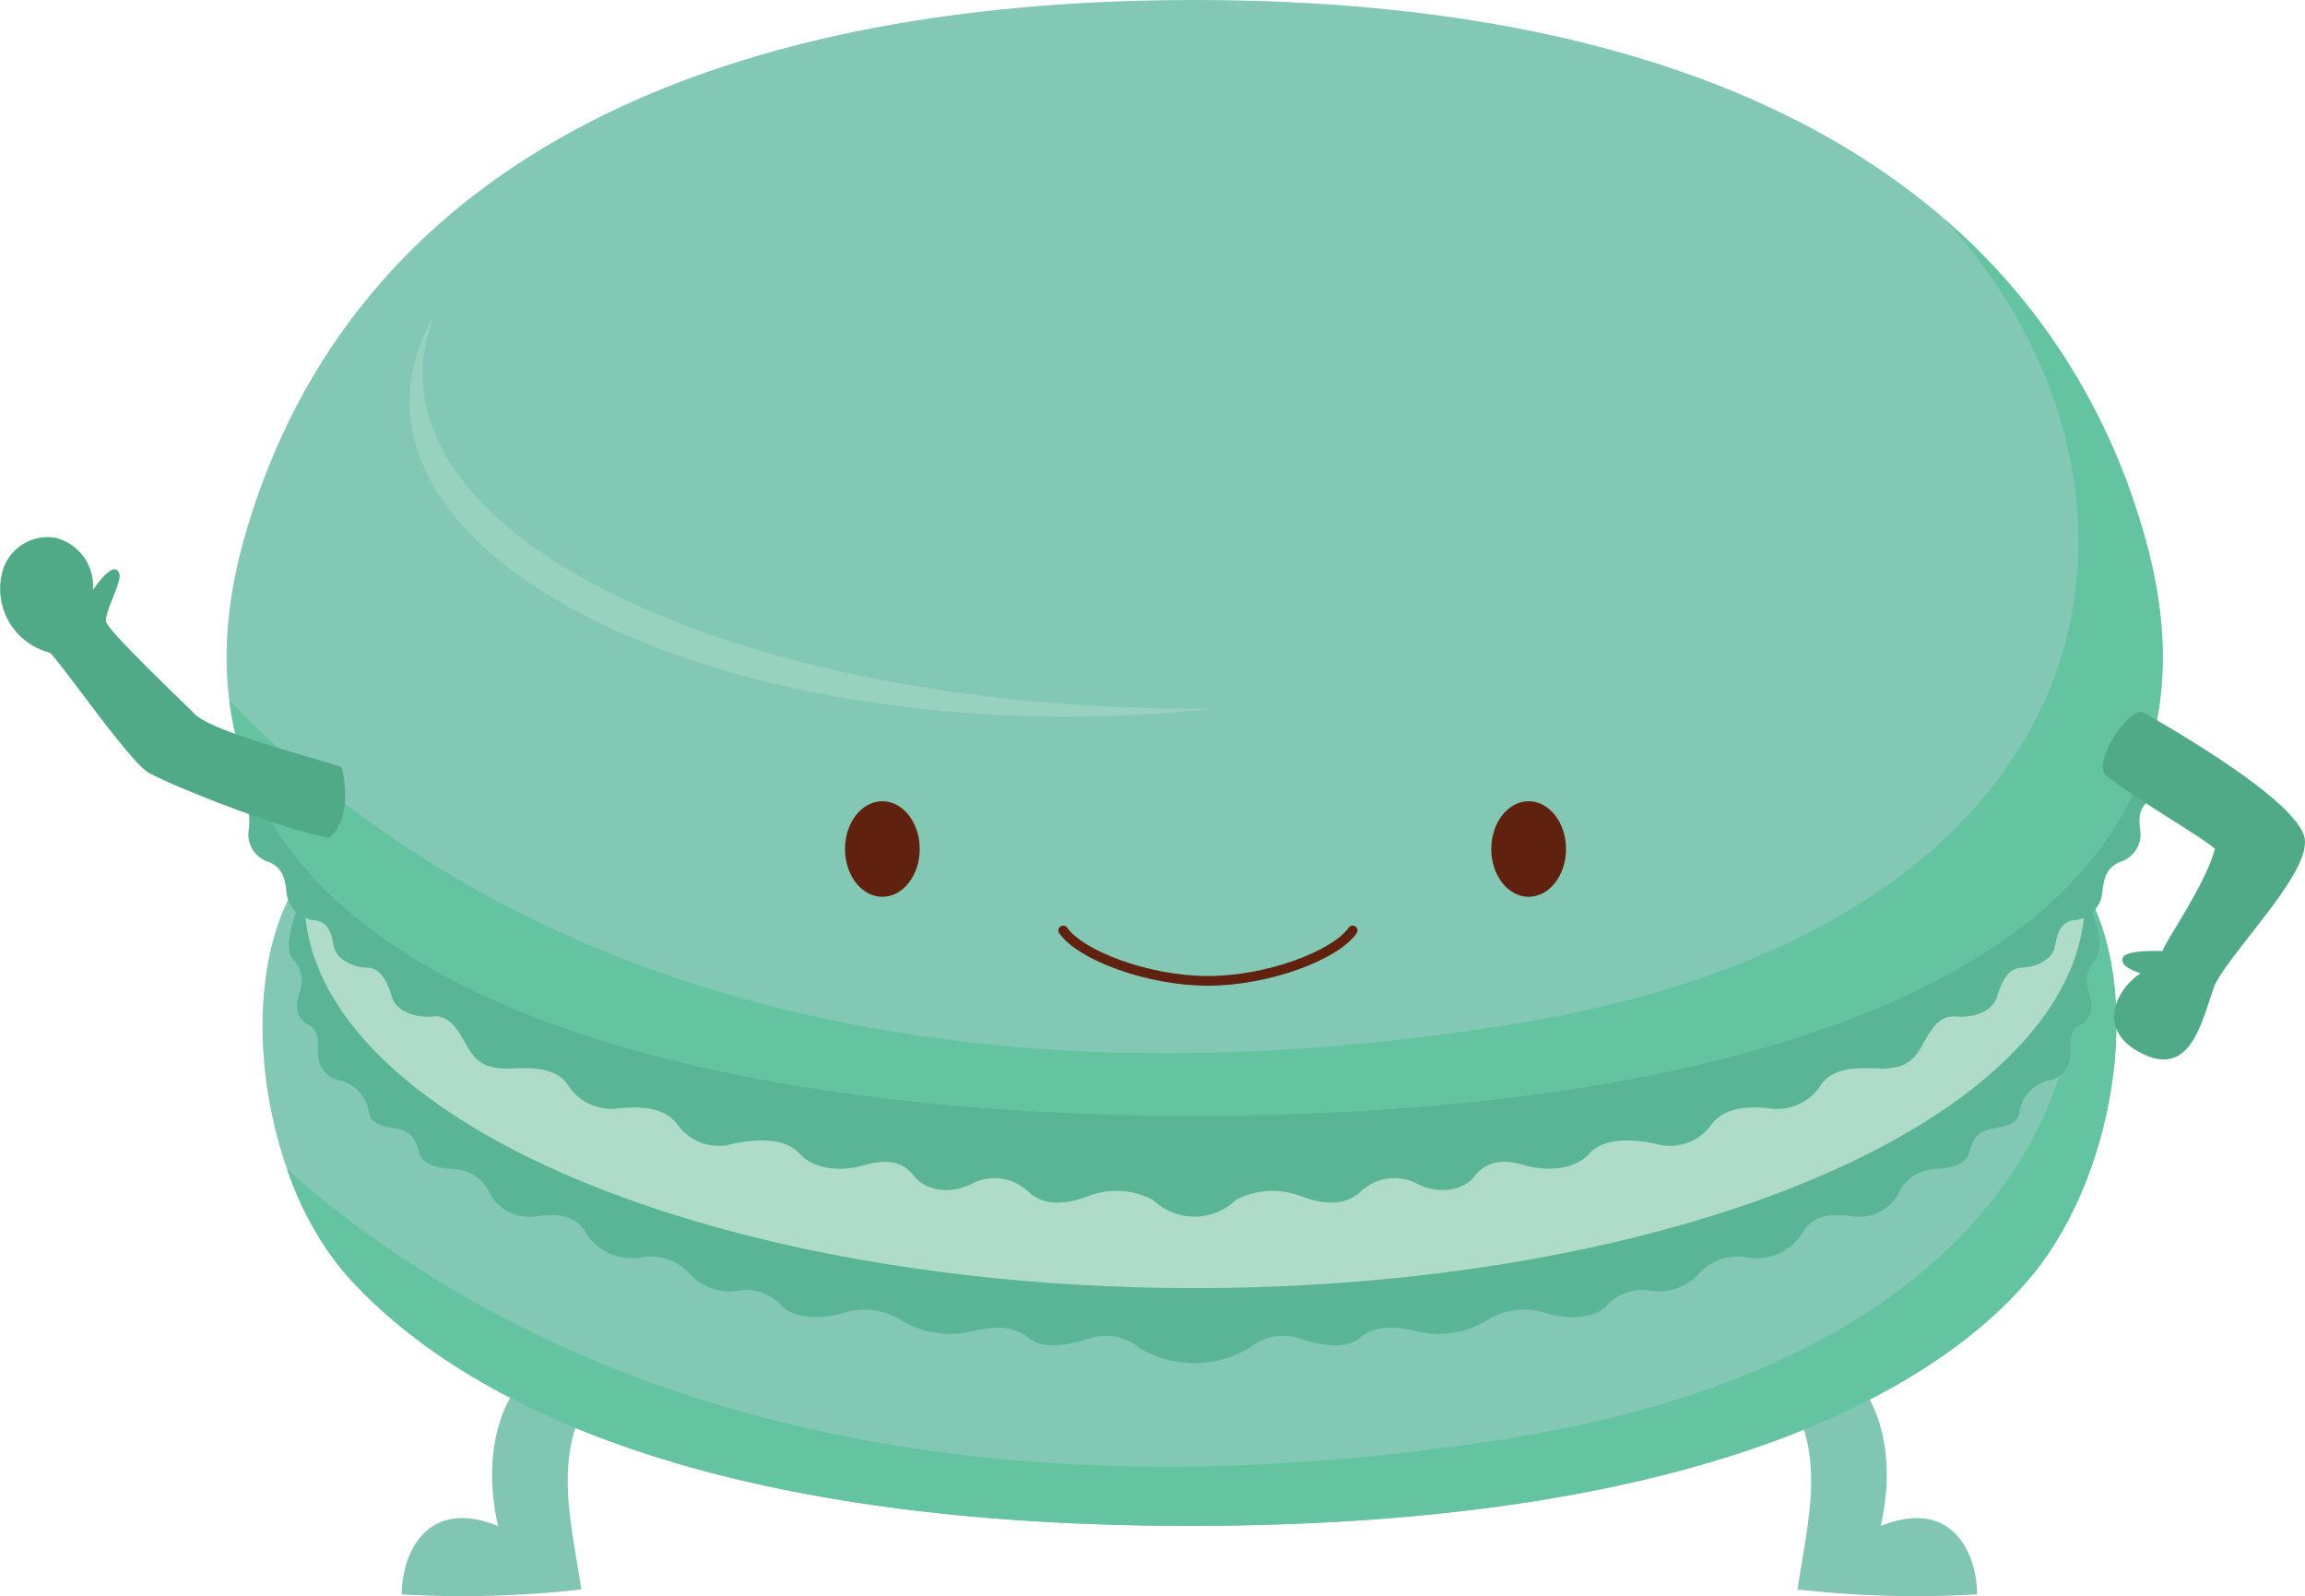 <svg id="グループ_11275" data-name="グループ 11275" xmlns="http://www.w3.org/2000/svg" width="212.237" height="146.974" viewBox="0 0 212.237 146.974">
  <path id="パス_1508" data-name="パス 1508" d="M2127.866,1398.58l-5.136-1.4c-5.346,2.985-7.106,9.314-5.534,16.272-6.643-2.7-8.875,2.653-8.875,6.293a97.24,97.24,0,0,0,16.539-.454C2123.707,1411.652,2121.7,1405.2,2127.866,1398.58Z" transform="translate(-2071.331 -1272.941)" fill="#80c6b2"/>
  <path id="パス_1509" data-name="パス 1509" d="M2174.163,1398.58l5.137-1.4c5.347,2.985,7.107,9.314,5.534,16.272,6.643-2.7,8.874,2.653,8.874,6.293a97.221,97.221,0,0,1-16.537-.454C2178.323,1411.652,2180.33,1405.2,2174.163,1398.58Z" transform="translate(-2011.661 -1272.941)" fill="#80c6b2"/>
  <path id="パス_1510" data-name="パス 1510" d="M2268.427,1374.148c6.8,9.211,4.119,27.4-3.906,37.122-7.533,9.135-27.789,23.039-77.573,23.039s-69.687-14.206-77.575-23.039c-8.023-8.986-10.7-27.911-3.9-37.122Z" transform="translate(-2077.428 -1293.816)" fill="#82c8b4"/>
  <path id="パス_1511" data-name="パス 1511" d="M2267.346,1374.148h-.383c4.365,21.777-9.609,45.458-51.856,52.132-52.843,8.346-89.439-4.518-112.32-24.794a29.381,29.381,0,0,0,5.505,9.785c7.888,8.834,27.789,23.037,77.575,23.037s70.04-13.9,77.573-23.037C2271.465,1401.543,2274.145,1383.359,2267.346,1374.148Z" transform="translate(-2076.347 -1293.816)" fill="#64c3a0"/>
  <path id="パス_1512" data-name="パス 1512" d="M2267.248,1374.148c2.813,5.395,2.522,7.339,1.95,7.978a2.935,2.935,0,0,0-.58,3.134c.509,1.535.073,2.453-.941,2.974s-.749,1.944-.784,2.726a2.478,2.478,0,0,1-2.144,2.375,3.545,3.545,0,0,0-2.556,2.981c-.25,1.1-1.386,1.207-2.663,1.456s-1.644,1.046-1.94,2.156-1.646,1.464-3.35,1.536a3.843,3.843,0,0,0-3.268,2.449,4.188,4.188,0,0,1-4.116,1.9c-1.738-.234-3.488-.275-4.55,1.38a4.984,4.984,0,0,1-5,2.436,4.81,4.81,0,0,0-4.672,1.525,4.926,4.926,0,0,1-4.457,1.492,4.411,4.411,0,0,0-4,1.426c-.937.989-3.066,1.344-5.552.669a6.325,6.325,0,0,0-5.513.69,8.558,8.558,0,0,1-6.488.944c-2.733-.639-4.047-.25-5.219.675s-3.222.757-5.538,0a4.814,4.814,0,0,0-4.545.852,9.841,9.841,0,0,1-10.2,0,4.815,4.815,0,0,0-4.544-.852c-2.316.757-4.368.922-5.538,0s-2.485-1.314-5.219-.675a8.564,8.564,0,0,1-6.489-.944,6.32,6.32,0,0,0-5.511-.69c-2.485.675-4.615.32-5.555-.669a4.4,4.4,0,0,0-4-1.426,4.925,4.925,0,0,1-4.457-1.492,4.811,4.811,0,0,0-4.673-1.525,4.98,4.98,0,0,1-5-2.436c-1.062-1.655-2.812-1.615-4.551-1.38a4.193,4.193,0,0,1-4.118-1.9,3.837,3.837,0,0,0-3.265-2.449c-1.7-.073-3.054-.427-3.349-1.536s-.664-1.908-1.941-2.156-2.415-.355-2.663-1.456a3.543,3.543,0,0,0-2.556-2.981,2.48,2.48,0,0,1-2.145-2.375c-.034-.782.228-2.206-.785-2.726s-1.45-1.439-.942-2.974a2.929,2.929,0,0,0-.579-3.134c-.57-.639-.863-2.583,1.95-7.978Z" transform="translate(-2076.263 -1293.816)" fill="#5ab496"/>
  <ellipse id="楕円形_16" data-name="楕円形 16" cx="81.961" cy="35.746" rx="81.961" ry="35.746" transform="translate(28.041 47.111)" fill="#afdcc8"/>
  <path id="パス_1513" data-name="パス 1513" d="M2276.385,1368.048c1.381,1.735,1.284,4.3.354,4.977s-1.028,1.38-.9,2.665a2.651,2.651,0,0,1-1.83,3.02c-1.574.641-1.51,2.055-1.7,3.178a2.831,2.831,0,0,1-2.569,2.185c-1.413.223-1.541,1.54-1.765,2.536s-1.605,1.8-3.018,1.83-1.927,1.574-2.312,2.762-1.99,1.895-3.758,1.735-2.472,1.638-3.274,2.953-1.67,1.96-4.238,1.83-4.175.29-5.009,1.67a4.771,4.771,0,0,1-4.72,1.992c-2.156-.206-4.175,0-5.3,1.54a4.651,4.651,0,0,1-5.1,1.735c-2.28-.482-4.785-.547-6.132.93s-3.885,1.637-5.875,1.06-3.534-.456-4.657.989-3.5,1.674-5.4.661a4.5,4.5,0,0,0-5.134.793c-1.382,1.283-3.365,1.2-5.452.4a7.25,7.25,0,0,0-6,.337,5.51,5.51,0,0,1-7.642,0,7.249,7.249,0,0,0-6-.337c-2.087.8-4.072.885-5.452-.4a4.5,4.5,0,0,0-5.135-.793c-1.9,1.012-4.28.784-5.4-.661s-2.665-1.567-4.657-.989-4.527.418-5.875-1.06-3.854-1.412-6.135-.93a4.654,4.654,0,0,1-5.1-1.735c-1.122-1.54-3.141-1.746-5.3-1.54a4.771,4.771,0,0,1-4.72-1.992c-.835-1.38-2.44-1.8-5.009-1.67s-3.435-.513-4.238-1.83-1.51-3.115-3.275-2.953-3.372-.547-3.757-1.735-.9-2.73-2.312-2.762-2.793-.835-3.018-1.83-.354-2.312-1.767-2.536a2.831,2.831,0,0,1-2.568-2.185c-.192-1.123-.129-2.537-1.7-3.178a2.65,2.65,0,0,1-1.831-3.02c.128-1.285.033-1.99-.9-2.665s-1.027-3.243.353-4.977Z" transform="translate(-2078.794 -1299.344)" fill="#5ab496"/>
  <path id="パス_1514" data-name="パス 1514" d="M2189,1332.007c45.215,0,77.575,15.361,87.4,49.15,11.482,39.48-35.737,53.56-87.4,53.56s-98.88-14.08-87.4-53.56C2111.426,1347.368,2143.786,1332.007,2189,1332.007Z" transform="translate(-2078.997 -1332.007)" fill="#82c8b4"/>
  <ellipse id="楕円形_17" data-name="楕円形 17" cx="3.44" cy="4.399" rx="3.44" ry="4.399" transform="translate(137.312 73.775)" fill="#60220e"/>
  <ellipse id="楕円形_18" data-name="楕円形 18" cx="3.44" cy="4.399" rx="3.44" ry="4.399" transform="translate(77.805 73.775)" fill="#60220e"/>
  <path id="パス_1515" data-name="パス 1515" d="M2276.277,1371.543a59.378,59.378,0,0,0-18.308-28.927c22.319,24.4,17.24,65.081-40.333,74.174-57.148,9.026-95.3-6.754-117.643-29.892,3.551,27.848,44.582,38.205,88.885,38.205C2240.54,1425.1,2287.759,1411.023,2276.277,1371.543Z" transform="translate(-2078.877 -1322.394)" fill="#64c3a0"/>
  <path id="パス_1516" data-name="パス 1516" d="M2180.989,1383.477c-39.261,0-71.088-13.8-71.088-30.814a14.216,14.216,0,0,1,1.133-5.45,15.482,15.482,0,0,0-2.334,7.974c0,16.024,27.089,29.015,60.506,29.015a123.974,123.974,0,0,0,13.593-.745C2182.2,1383.463,2181.595,1383.477,2180.989,1383.477Z" transform="translate(-2070.987 -1318.228)" fill="#96d2be"/>
  <path id="パス_1517" data-name="パス 1517" d="M2140.271,1376.949c1.569,2.267,7.76,4.642,13.325,4.642s11.758-2.375,13.327-4.642" transform="translate(-2042.375 -1291.278)" fill="none" stroke="#60220e" stroke-linecap="round" stroke-width="0.894"/>
  <path id="パス_1518" data-name="パス 1518" d="M2106.859,1374.247c1.786,1.79,12.564,4.379,13.513,4.907.687,2.692.281,5.5-1.208,6.468-4.92-.936-14.812-4.96-16.583-6s-8.034-10.1-9.078-11.037a6.072,6.072,0,0,1-4.376-7.417,4.313,4.313,0,0,1,4.926-3.155,4.565,4.565,0,0,1,3.421,4.8c1.3-1.868,2.15-2.356,2.423-1.508s-1.454,3.6-1.187,4.489S2105.6,1372.983,2106.859,1374.247Z" transform="translate(-2088.916 -1308.49)" fill="#50aa87"/>
  <path id="パス_1519" data-name="パス 1519" d="M2194.327,1366.49c-1.26-.881-4.943,4.615-3.525,5.765,3.53,2.713,8.662,5.524,10.023,6.761-.943,3.353-4.369,8.186-4.851,9.392-2.225-.046-3.9.118-3.666.961.193.709,1.661,1.072,1.661,1.072-2.4,1.624-4.136,5.433.326,7.5s5.389-3.427,6.531-6.475c1.9-3.594,9.307-10.776,8.164-13.771S2200.169,1369.855,2194.327,1366.49Z" transform="translate(-1996.871 -1300.843)" fill="#50aa87"/>
</svg>
